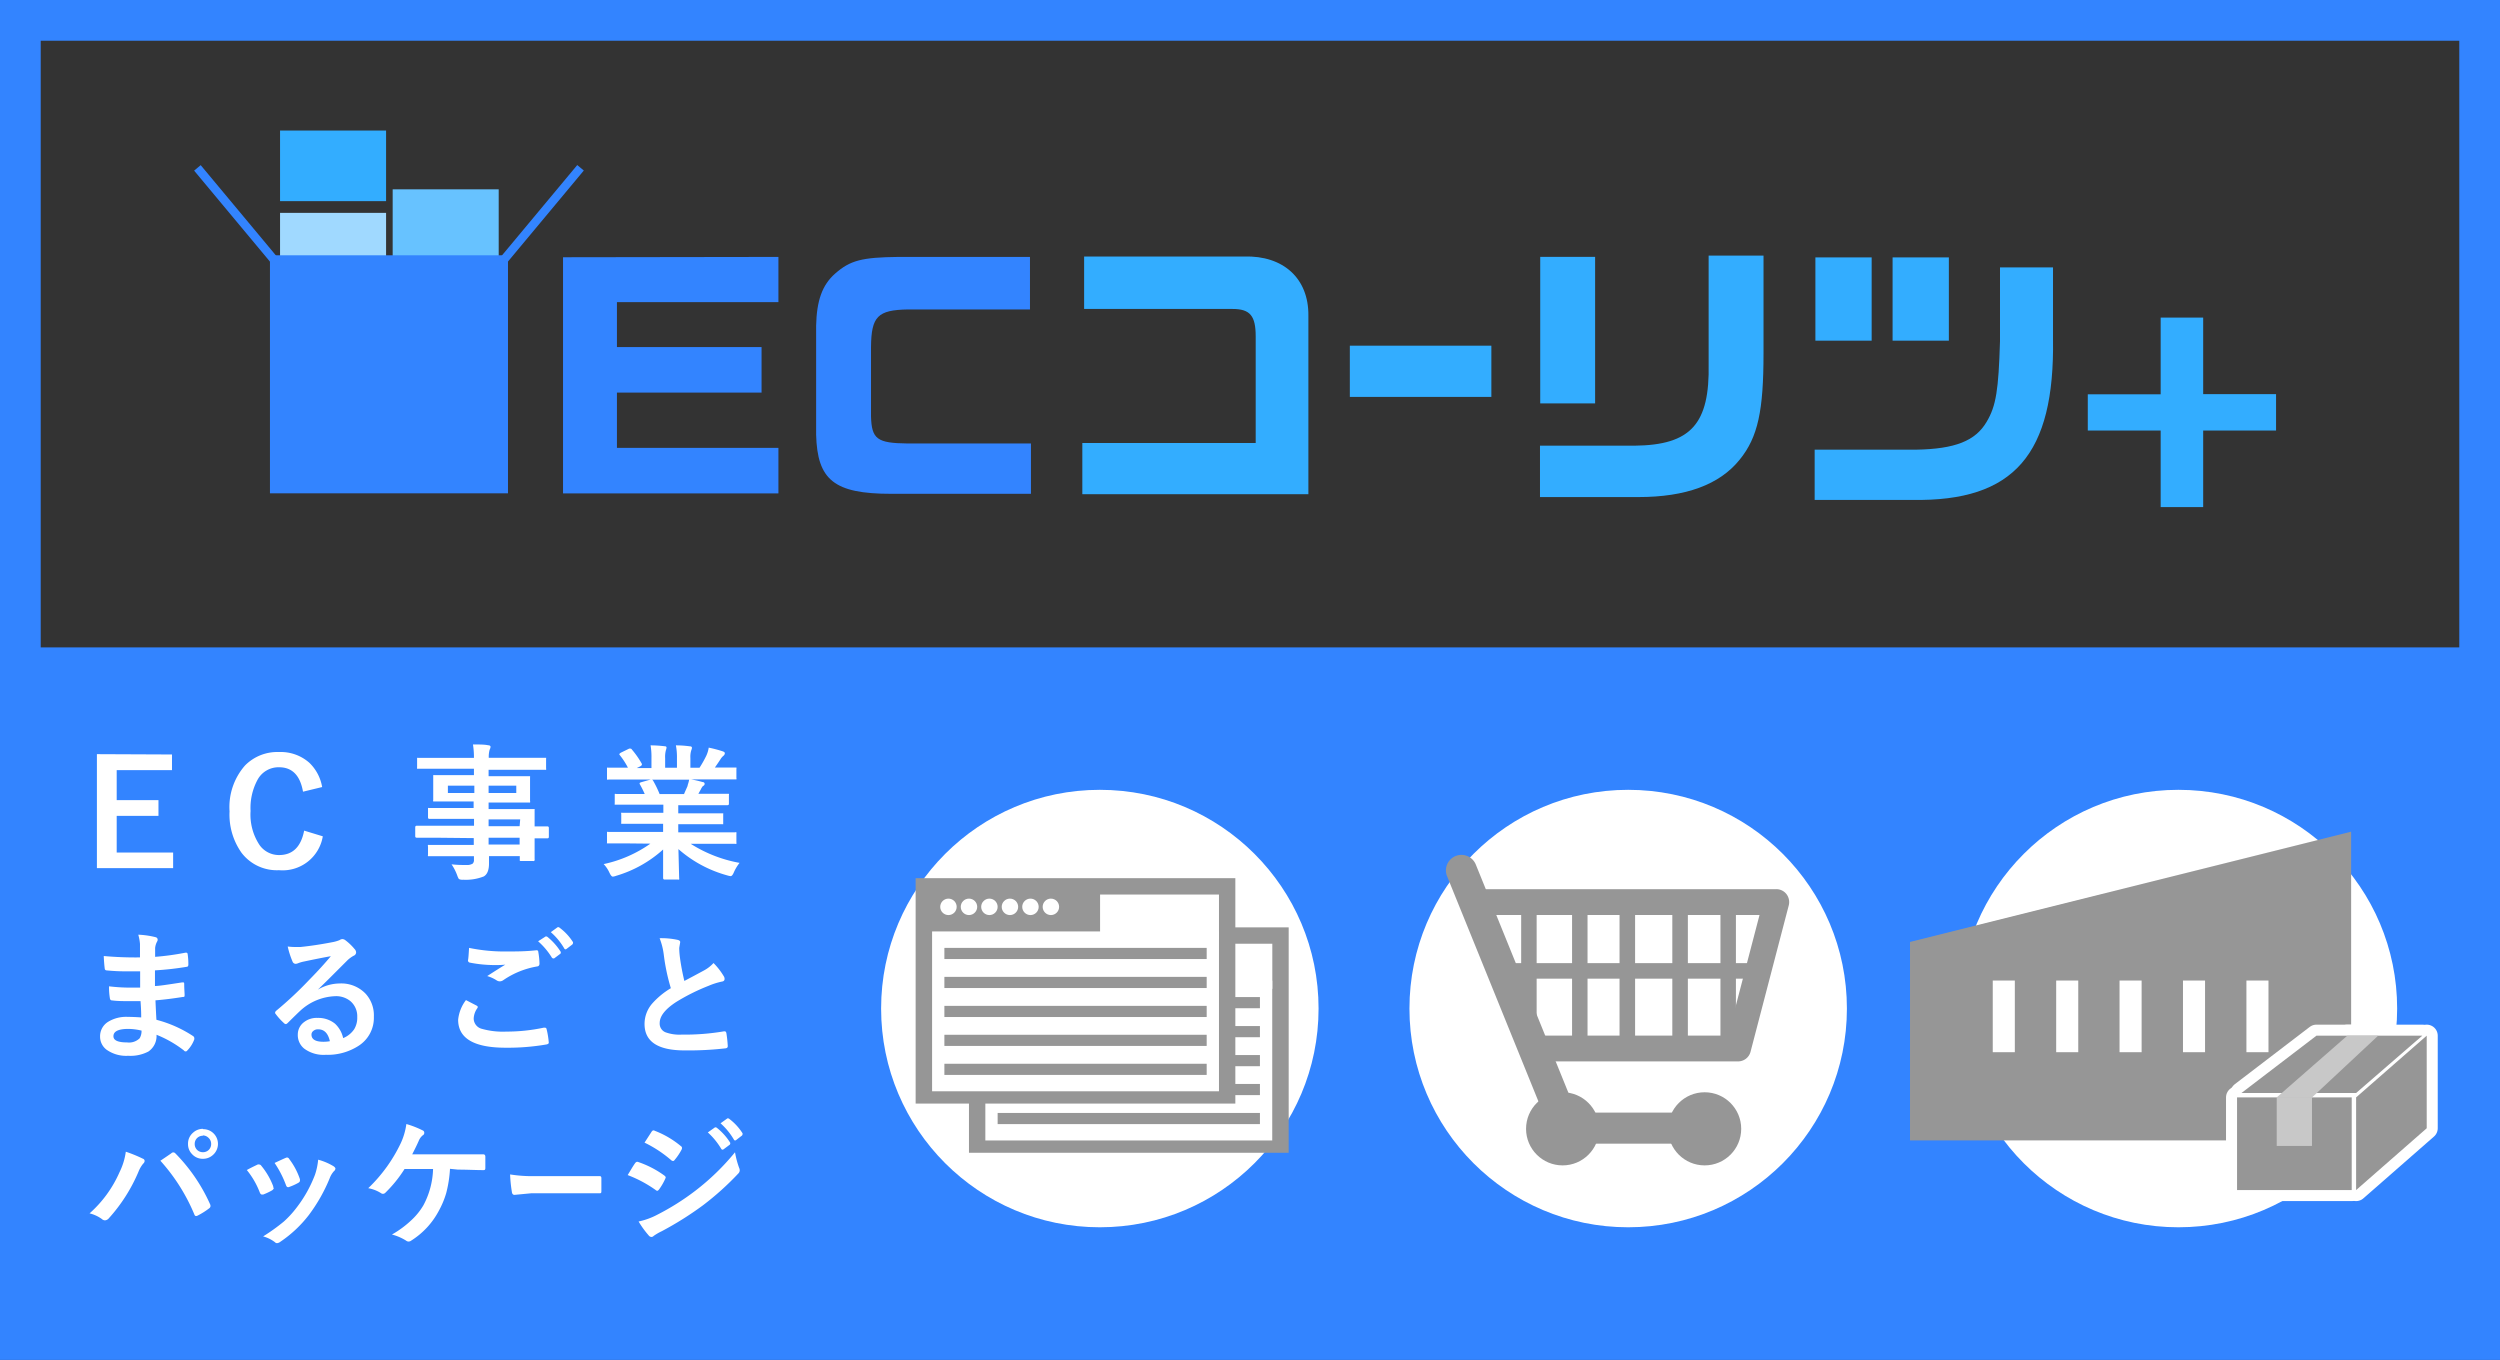 <svg xmlns="http://www.w3.org/2000/svg" width="307" height="167" viewBox="0 0 307 167">
  <rect x="0" y="0" width="307" height="167" fill="#333333" stroke="none"/>
  <g>
    <path d="M302,5V162H5V5H302m5-5H0V167H307V0Z" style="fill: #3384ff"/>
    <rect x="2.22" y="79.5" width="300.28" height="86.69" style="fill: #3384ff"/>
    <g>
      <rect x="34.39" y="26.14" width="13.02" height="8.67" style="fill: #a0d9ff"/>
      <rect x="34.39" y="16.03" width="13.02" height="8.67" style="fill: #33adff"/>
      <rect x="48.22" y="23.25" width="13.02" height="8.67" style="fill: #67c2ff"/>
      <g>
        <path d="M95.59,31.55V37.1H75.76v5.52H93.52v5.59H75.76V55H95.59v5.59H69.14v-29Z" style="fill: #3384ff"/>
        <path d="M126.48,38h-15c-3.7.07-4.48.85-4.52,4.6v8.53c.08,2.8.74,3.29,4.52,3.33h15.12v6.18H109.43c-7,0-9.07-1.69-9.21-7.28V40c.07-3.08.74-5,2.33-6.4,1.85-1.63,3.29-2,7.77-2.05h16.16Z" style="fill: #3384ff"/>
        <path d="M132.91,54.4H154.2V41.31c0-2.56-.71-3.37-2.85-3.37H133.13V31.5h19.66c4.81-.14,7.92,2.7,7.88,7.25V60.69H132.91Z" style="fill: #33adff"/>
        <path d="M183.14,42.45v6.29H165.76V42.45Z" style="fill: #33adff"/>
        <path d="M200.72,54.73c6.92-.07,9.25-2.66,9.1-10.06V31.39h6.74v12c0,7-.67,10.29-2.93,13.06-2.47,3.07-6.62,4.59-12.43,4.59H189.11V54.73ZM189.14,31.54h6.74v18h-6.74Z" style="fill: #33adff"/>
        <path d="M235.28,55.22c4.81-.08,7.32-1.08,8.69-3.44,1.15-1.93,1.45-3.89,1.63-9.88V32.84h6.51V41.6c.22,14.21-4.77,20-17.27,19.79h-12V55.22Zm-5.44-13.39h-6.91V31.61h6.91Zm9.48,0h-6.91V31.61h6.91Z" style="fill: #33adff"/>
        <path d="M256.38,48.42h8.95V39h5.22v9.4h8.95v4.47h-8.95v9.4h-5.22v-9.4h-8.95Z" style="fill: #33adff"/>
      </g>
      <rect x="33.15" y="31.35" width="29.23" height="29.23" style="fill: #3384ff"/>
      <rect x="21.6" y="25.71" width="14.65" height="1.05" transform="translate(27.29 65.26) rotate(-129.8)" style="fill: #3384ff"/>
      <rect x="59.28" y="25.71" width="14.65" height="1.05" transform="translate(3.81 60.61) rotate(-50.2)" style="fill: #3384ff"/>
    </g>
    <g>
      <circle cx="135.06" cy="123.85" r="26.86" style="fill: #fff"/>
      <g>
        <rect x="118.99" y="113.88" width="39.26" height="27.68" style="fill: #969696"/>
        <rect x="121" y="120.42" width="35.23" height="19.63" style="fill: #fff"/>
        <rect x="141.64" y="115.89" width="14.6" height="5.54" style="fill: #fff"/>
        <rect x="122.51" y="122.44" width="32.21" height="1.37" style="fill: #969696"/>
        <rect x="122.51" y="126" width="32.21" height="1.37" style="fill: #969696"/>
        <rect x="122.51" y="129.56" width="32.21" height="1.37" style="fill: #969696"/>
        <rect x="122.51" y="133.11" width="32.21" height="1.37" style="fill: #969696"/>
        <rect x="122.51" y="136.67" width="32.21" height="1.37" style="fill: #969696"/>
        <circle cx="123.01" cy="117.4" r="1.01" style="fill: #fff"/>
        <circle cx="125.53" cy="117.4" r="1.01" style="fill: #fff"/>
        <circle cx="128.05" cy="117.4" r="1.01" style="fill: #fff"/>
        <circle cx="130.56" cy="117.4" r="1.01" style="fill: #fff"/>
        <circle cx="133.08" cy="117.4" r="1.01" style="fill: #fff"/>
        <circle cx="135.6" cy="117.4" r="1.01" style="fill: #fff"/>
      </g>
      <g>
        <rect x="112.44" y="107.84" width="39.26" height="27.68" style="fill: #969696"/>
        <rect x="114.46" y="114.38" width="35.23" height="19.63" style="fill: #fff"/>
        <rect x="135.09" y="109.85" width="14.6" height="5.54" style="fill: #fff"/>
        <rect x="115.97" y="116.4" width="32.21" height="1.37" style="fill: #969696"/>
        <rect x="115.97" y="119.96" width="32.21" height="1.37" style="fill: #969696"/>
        <rect x="115.97" y="123.52" width="32.21" height="1.37" style="fill: #969696"/>
        <rect x="115.97" y="127.07" width="32.21" height="1.37" style="fill: #969696"/>
        <rect x="115.97" y="130.63" width="32.21" height="1.37" style="fill: #969696"/>
        <circle cx="116.47" cy="111.36" r="1.01" style="fill: #fff"/>
        <circle cx="118.99" cy="111.36" r="1.01" style="fill: #fff"/>
        <circle cx="121.5" cy="111.36" r="1.01" style="fill: #fff"/>
        <circle cx="124.02" cy="111.36" r="1.01" style="fill: #fff"/>
        <circle cx="126.54" cy="111.36" r="1.01" style="fill: #fff"/>
        <circle cx="129.05" cy="111.36" r="1.01" style="fill: #fff"/>
      </g>
    </g>
    <g>
      <circle cx="267.51" cy="123.85" r="26.86" style="fill: #fff"/>
      <g>
        <polygon points="288.72 140.04 234.55 140.04 234.55 115.67 288.72 102.13 288.72 140.04" style="fill: #969696"/>
        <g>
          <rect x="244.71" y="120.41" width="2.71" height="8.8" style="fill: #fff"/>
          <rect x="252.5" y="120.41" width="2.71" height="8.8" style="fill: #fff"/>
          <rect x="260.28" y="120.41" width="2.71" height="8.8" style="fill: #fff"/>
          <rect x="268.07" y="120.41" width="2.71" height="8.8" style="fill: #fff"/>
          <rect x="275.86" y="120.41" width="2.71" height="8.8" style="fill: #fff"/>
        </g>
      </g>
      <g>
        <g>
          <rect x="274.71" y="134.76" width="14.08" height="11.38" style="fill: #fff;stroke: #fff;stroke-linecap: round;stroke-linejoin: round;stroke-width: 2.708px"/>
          <rect x="279.58" y="134.76" width="4.33" height="5.96" style="fill: #fff;stroke: #fff;stroke-linecap: round;stroke-linejoin: round;stroke-width: 2.708px"/>
          <polygon points="297.46 127.18 284.46 127.18 275.25 134.22 289.33 134.22 297.46 127.18" style="fill: #fff;stroke: #fff;stroke-linecap: round;stroke-linejoin: round;stroke-width: 2.708px"/>
          <polygon points="292.04 127.18 288.25 127.18 279.58 134.76 283.92 134.76 292.04 127.18" style="fill: #fff;stroke: #fff;stroke-linecap: round;stroke-linejoin: round;stroke-width: 2.708px"/>
          <polygon points="289.33 146.14 298 138.55 298 127.18 289.33 134.76 289.33 146.14" style="fill: #fff;stroke: #fff;stroke-linecap: round;stroke-linejoin: round;stroke-width: 2.708px"/>
        </g>
        <g>
          <rect x="274.71" y="134.76" width="14.08" height="11.38" style="fill: #969696"/>
          <rect x="279.58" y="134.76" width="4.33" height="5.96" style="fill: #c8c8c8"/>
          <polygon points="297.46 127.18 284.46 127.18 275.25 134.22 289.33 134.22 297.46 127.18" style="fill: #969696"/>
          <polygon points="292.04 127.18 288.25 127.18 279.58 134.76 283.92 134.76 292.04 127.18" style="fill: #c8c8c8"/>
          <polygon points="289.33 146.14 298 138.55 298 127.18 289.33 134.76 289.33 146.14" style="fill: #969696"/>
        </g>
      </g>
    </g>
    <g>
      <circle cx="199.94" cy="123.85" r="26.86" style="fill: #fff"/>
      <g>
        <path d="M209.92,140.44H192.31a1.9,1.9,0,0,1-1.77-1.19L177.7,107.6a1.9,1.9,0,0,1,3.53-1.43l12.36,30.46h16.33a1.91,1.91,0,1,1,0,3.81Z" style="fill: #969696"/>
        <circle cx="191.89" cy="138.62" r="4.49" style="fill: #969696"/>
        <circle cx="209.33" cy="138.62" r="4.49" style="fill: #969696"/>
        <path d="M213.43,130.34H189a1.59,1.59,0,1,1,0-3.17H212.2l3.87-14.81H181.76a1.59,1.59,0,1,1,0-3.17h36.36a1.57,1.57,0,0,1,1.26.61,1.62,1.62,0,0,1,.28,1.38l-4.7,18A1.58,1.58,0,0,1,213.43,130.34Z" style="fill: #969696"/>
        <path d="M214.9,120.18H185.38a1,1,0,0,1,0-1.91H214.9a1,1,0,0,1,0,1.91Z" style="fill: #969696"/>
        <path d="M187.8,127a.94.94,0,0,1-1-1V111.31a.95.95,0,1,1,1.9,0v14.76A1,1,0,0,1,187.8,127Z" style="fill: #969696"/>
        <path d="M194,129.44a1,1,0,0,1-.95-.95V111.18a1,1,0,1,1,1.9,0v17.31A1,1,0,0,1,194,129.44Z" style="fill: #969696"/>
        <path d="M199.88,129.44a1,1,0,0,1-1-.95V111.18a1,1,0,1,1,1.91,0v17.31A1,1,0,0,1,199.88,129.44Z" style="fill: #969696"/>
        <path d="M206.31,129.44a1,1,0,0,1-.95-.95V111.18a1,1,0,1,1,1.91,0v17.31A1,1,0,0,1,206.31,129.44Z" style="fill: #969696"/>
        <path d="M212.22,129.44a1,1,0,0,1-.95-.95V111.18a1,1,0,1,1,1.9,0v17.31A1,1,0,0,1,212.22,129.44Z" style="fill: #969696"/>
      </g>
    </g>
    <g>
      <path d="M21.12,92.65v1.92H14.33v3.69h5.13v1.93H14.33v4.5h6.93v1.92H11.9v-14Z" style="fill: #fff"/>
      <path d="M39.56,96.65l-2.35.57c-.35-2-1.33-3-2.94-3a2.93,2.93,0,0,0-2.64,1.53,7.28,7.28,0,0,0-.86,3.84,6.75,6.75,0,0,0,1.11,4.19A2.92,2.92,0,0,0,34.27,105c1.67,0,2.69-1,3.08-3l2.29.7a5,5,0,0,1-5.38,4.16,5.45,5.45,0,0,1-4.6-2.14,8.09,8.09,0,0,1-1.47-5.08A7.73,7.73,0,0,1,30.09,94a5.56,5.56,0,0,1,4.17-1.65A5.29,5.29,0,0,1,38,93.68,5.39,5.39,0,0,1,39.56,96.65Z" style="fill: #fff"/>
      <path d="M53.38,102.87l-2.21,0c-.12,0-.18-.06-.18-.19v-1.08c0-.13.06-.2.18-.2l2.21,0h4.83v-.84h-3l-2.45,0c-.13,0-.2-.05-.2-.17v-1c0-.1,0-.15,0-.17s.07,0,.15,0l2.45,0h3v-.8H55.89l-2.5,0c-.1,0-.17,0-.19,0a.31.31,0,0,1,0-.18l0-.93v-1l0-.94c0-.1,0-.16,0-.18a.36.36,0,0,1,.18,0l2.5,0h2.32v-.79H53.67l-2.28,0c-.1,0-.15,0-.17,0a.32.32,0,0,1,0-.16V93.24c0-.1,0-.15,0-.17a.28.28,0,0,1,.16,0l2.28,0h4.54a9.87,9.87,0,0,0-.12-1.65c.8,0,1.43,0,1.87.1.19,0,.29.09.29.19a.86.86,0,0,1-.11.35,3.33,3.33,0,0,0-.11,1H64.6l2.28,0c.1,0,.16,0,.18,0s0,.07,0,.16v1.14a.27.27,0,0,1,0,.17.49.49,0,0,1-.17,0l-2.28,0H60v.79h2.39l2.52,0c.1,0,.16,0,.18,0a.47.47,0,0,1,0,.16l0,.94v1l0,.93a.4.4,0,0,1,0,.2.54.54,0,0,1-.17,0l-2.52,0H60v.8H63l2.47,0c.1,0,.16,0,.18,0s0,.07,0,.16l0,1.56v.41l1.57,0c.12,0,.18.07.18.2v1.08c0,.13-.06.19-.18.19h-.47c-.33,0-.7,0-1.1,0v.91l0,1.66a.16.16,0,0,1-.21.21H64c-.09,0-.15,0-.17-.05s0-.07,0-.16v-.39H60.05c0,.22,0,.51,0,.9,0,.81-.21,1.35-.65,1.6a6,6,0,0,1-2.53.4.92.92,0,0,1-.52-.09,2,2,0,0,1-.2-.43,6.08,6.08,0,0,0-.7-1.37,13.35,13.35,0,0,0,1.37.08h.45a1.31,1.31,0,0,0,.78-.17.63.63,0,0,0,.15-.5v-.41h-3l-2.47,0c-.09,0-.15,0-.17,0a.31.31,0,0,1,0-.18v-1a.28.28,0,0,1,0-.2.36.36,0,0,1,.15,0l2.47,0h3v-.84ZM55,97.38h3.25v-.9H55Zm8.4,0v-.9H60v.9Zm.48,3.24H60v.84h3.81ZM60,103.71h3.81v-.84H60Z" style="fill: #fff"/>
      <path d="M77,103.57l-2.28,0c-.1,0-.16,0-.18,0s0-.07,0-.16v-1.07c0-.1,0-.16,0-.18a.29.29,0,0,1,.17,0l2.28,0h4.44v-1H78.94l-2.49,0c-.09,0-.15,0-.16,0a.45.45,0,0,1,0-.17v-1a.31.31,0,0,1,0-.18.24.24,0,0,1,.15,0l2.49,0h2.53v-1H78.08l-2.4,0c-.11,0-.17,0-.19,0a.22.22,0,0,1,0-.14V97.67c0-.09,0-.15,0-.17a.31.31,0,0,1,.18,0l2.4,0h1.1a12,12,0,0,0-.57-1.14.4.4,0,0,1-.06-.16c0-.06.06-.1.19-.14l1.16-.33H77l-2.28,0a.29.29,0,0,1-.18,0s0-.07,0-.16V94.47c0-.11,0-.17,0-.2a.49.49,0,0,1,.17,0l2.28,0h.12a9.14,9.14,0,0,0-1-1.54.22.22,0,0,1-.06-.13s.07-.11.21-.18l1-.49a.58.58,0,0,1,.17,0s.11,0,.17.12a10.62,10.62,0,0,1,1.22,1.75.47.47,0,0,1,0,.14s-.07.1-.2.17l-.43.21H80V93.1a8.39,8.39,0,0,0-.11-1.57c.73,0,1.31.06,1.74.11.15,0,.22.07.22.15a1,1,0,0,1-.07.31,3.12,3.12,0,0,0-.1,1v1.18h1.45V93.11A7.65,7.65,0,0,0,83,91.53c.76,0,1.34.07,1.73.12.16,0,.24.08.24.17a.75.75,0,0,1-.07.28,2.71,2.71,0,0,0-.12,1v1.18h1.12a13.43,13.43,0,0,0,.83-1.47,3.51,3.51,0,0,0,.3-1,15,15,0,0,1,1.74.46c.16.06.24.13.24.23a.43.43,0,0,1-.17.31,1.72,1.72,0,0,0-.31.34c-.15.24-.4.61-.74,1.1H88l2.26,0c.1,0,.15,0,.17,0a.31.31,0,0,1,0,.18v1.11a.25.25,0,0,1,0,.17s-.07,0-.16,0l-2.26,0H84.87a14.09,14.09,0,0,1,1.42.33c.16,0,.24.11.24.22a.29.29,0,0,1-.2.26,1.49,1.49,0,0,0-.25.38l-.32.58h1.17l2.4,0c.1,0,.16,0,.18,0a.28.28,0,0,1,0,.16v1.07c0,.12-.07.17-.21.17l-2.4,0H83.29v1h2.86l2.48,0c.1,0,.16,0,.18,0s0,.08,0,.16v1c0,.1,0,.15,0,.17s-.07,0-.17,0l-2.48,0H83.29v1H88l2.26,0a.25.25,0,0,1,.17,0,.32.32,0,0,1,0,.17v1.07a.29.29,0,0,1,0,.17.32.32,0,0,1-.17,0l-2.26,0H84.82a16.68,16.68,0,0,0,6,2.34,5.19,5.19,0,0,0-.7,1.16c-.13.31-.26.47-.4.47a2.39,2.39,0,0,1-.41-.09,15.14,15.14,0,0,1-6-3.23l.09,3.56a.34.34,0,0,1,0,.18.32.32,0,0,1-.16,0H81.62c-.12,0-.19-.06-.19-.2s0-.24,0-.56c0-1,0-1.94,0-2.93a14.85,14.85,0,0,1-5.77,3.23,1.5,1.5,0,0,1-.41.1c-.12,0-.25-.15-.4-.46a3.86,3.86,0,0,0-.72-1.08,15.59,15.59,0,0,0,5.74-2.51Zm7.43-7.11a4.48,4.48,0,0,0,.2-.72H80.07a.43.43,0,0,1,.14.14A13,13,0,0,1,81,97.51h3C84.13,97.2,84.29,96.85,84.46,96.46Z" style="fill: #fff"/>
      <path d="M17.34,124.94c0-1.06-.07-1.73-.08-2l-1.29,0c-.79,0-1.53,0-2.21-.09-.16,0-.25-.1-.27-.29a8.08,8.08,0,0,1-.1-1.44,21.79,21.79,0,0,0,2.73.16l1.09,0,0-2-1.71,0a23.05,23.05,0,0,1-2.35-.11c-.18,0-.28-.08-.29-.24q-.08-.63-.12-1.53a43.41,43.41,0,0,0,4.45.17q0-.5,0-1.65a5.54,5.54,0,0,0-.21-1.14,10.37,10.37,0,0,1,2.14.31.31.31,0,0,1,.24.32.35.35,0,0,1-.05.18,2.12,2.12,0,0,0-.26.82c0,.13,0,.3,0,.52s0,.44,0,.57a31.56,31.56,0,0,0,3.71-.51l.12,0c.1,0,.16.07.17.22a8.34,8.34,0,0,1,.08,1.24c0,.16-.06.26-.18.27a35.55,35.55,0,0,1-3.92.44l0,1.92c.51,0,1.62-.18,3.32-.44l.14,0c.08,0,.12,0,.13.16,0,.64.05,1.11.05,1.39s-.08.22-.25.24c-1.19.19-2.3.33-3.33.41.05,1.14.09,1.94.12,2.39a15.09,15.09,0,0,1,4.5,2,.33.33,0,0,1,.15.24.8.8,0,0,1,0,.16A3.8,3.8,0,0,1,23,129a.24.24,0,0,1-.41,0,13.79,13.79,0,0,0-3.37-1.93,2.3,2.3,0,0,1-1,2.06,4.73,4.73,0,0,1-2.47.52,4.16,4.16,0,0,1-2.67-.75,2,2,0,0,1-.79-1.62,2.08,2.08,0,0,1,1-1.81,4.25,4.25,0,0,1,2.35-.6Q16.54,124.88,17.34,124.94Zm0,1.61a7,7,0,0,0-1.58-.2q-1.83,0-1.83.9c0,.51.56.76,1.68.76a1.87,1.87,0,0,0,1.54-.51A1.73,1.73,0,0,0,17.38,126.55Z" style="fill: #fff"/>
      <path d="M40.63,117.42c-1.06.19-2.15.41-3.28.65a4.55,4.55,0,0,0-.71.2,1,1,0,0,1-.34.09.42.42,0,0,1-.38-.29,10.48,10.48,0,0,1-.59-1.84,6.77,6.77,0,0,0,.92.06l.66,0c1.17-.12,2.45-.31,3.85-.58a4.38,4.38,0,0,0,.93-.26.76.76,0,0,1,.32-.13.63.63,0,0,1,.39.13,6.63,6.63,0,0,1,1.14,1.09.61.61,0,0,1,.19.41.44.44,0,0,1-.29.41,3.66,3.66,0,0,0-.75.54l-1.93,1.93c-.7.7-1.28,1.27-1.73,1.7l0,0a5.37,5.37,0,0,1,2.7-.76,4.13,4.13,0,0,1,3.18,1.27,3.94,3.94,0,0,1,1,2.81,4.07,4.07,0,0,1-1.82,3.54A7,7,0,0,1,40,129.53a4,4,0,0,1-2.63-.75,2.13,2.13,0,0,1-.8-1.75,1.89,1.89,0,0,1,.79-1.53A2.52,2.52,0,0,1,39,125a3.25,3.25,0,0,1,2.14.71,3.42,3.42,0,0,1,1,1.77,3,3,0,0,0,1.36-1.1,2.72,2.72,0,0,0,.37-1.49,2.44,2.44,0,0,0-.84-1.95,2.77,2.77,0,0,0-1.83-.61,6.67,6.67,0,0,0-4.34,1.8c-.22.2-.71.68-1.48,1.44-.12.13-.22.19-.29.19a.43.43,0,0,1-.25-.15,7.65,7.65,0,0,1-1-1.11.2.2,0,0,1-.06-.14.4.4,0,0,1,.15-.25,45.47,45.47,0,0,0,4-3.74C39.15,119.13,40,118.17,40.63,117.42Zm-.12,10.44c-.23-1-.71-1.46-1.45-1.46a.85.85,0,0,0-.61.22.55.55,0,0,0-.2.43c0,.58.49.88,1.48.88A4.52,4.52,0,0,0,40.51,127.86Z" style="fill: #fff"/>
      <path d="M57.22,122.81l1.31.68c.09.05.14.11.14.17a.34.34,0,0,1-.05.14,2.34,2.34,0,0,0-.45,1.29,1.32,1.32,0,0,0,1,1.25,9.49,9.49,0,0,0,3,.34,21.87,21.87,0,0,0,4.59-.48.44.44,0,0,1,.15,0,.2.2,0,0,1,.21.17,10.1,10.1,0,0,1,.27,1.66v0c0,.12-.09.19-.29.23a27.87,27.87,0,0,1-5,.4q-5.83,0-5.84-3.43A4.75,4.75,0,0,1,57.22,122.81Zm.38-6.41a21.46,21.46,0,0,0,4.76.44c1,0,2.22,0,3.53-.15h0a.19.19,0,0,1,.21.19,9.53,9.53,0,0,1,.15,1.44c0,.22-.1.34-.29.36a10.39,10.39,0,0,0-4.15,1.68.75.75,0,0,1-.44.15.69.69,0,0,1-.35-.1,4.41,4.41,0,0,0-1.19-.55c.93-.6,1.67-1.07,2.22-1.4a11.19,11.19,0,0,1-1.23.05,15.73,15.73,0,0,1-3.12-.3.27.27,0,0,1-.23-.3C57.52,117.73,57.55,117.23,57.6,116.4Zm8.48-.81L67,115a.13.13,0,0,1,.1,0,.25.25,0,0,1,.15.07,7.45,7.45,0,0,1,1.61,1.82.27.27,0,0,1,0,.13.17.17,0,0,1-.1.14l-.71.53a.31.31,0,0,1-.13,0,.22.22,0,0,1-.16-.11A8.78,8.78,0,0,0,66.08,115.59Zm1.56-1.12.84-.61a.28.28,0,0,1,.12,0,.29.29,0,0,1,.14.08,6.58,6.58,0,0,1,1.62,1.75.3.3,0,0,1,0,.14.26.26,0,0,1-.1.17l-.68.52a.24.24,0,0,1-.14.06.18.18,0,0,1-.15-.11A8,8,0,0,0,67.64,114.47Z" style="fill: #fff"/>
      <path d="M81,115.21a9.5,9.5,0,0,1,2.23.21q.3.08.3.27l-.12.71c0,.11,0,.49.08,1.14a28,28,0,0,0,.55,2.92l1.24-.66,1.17-.63a4.39,4.39,0,0,0,1.17-.91,8.41,8.41,0,0,1,1.24,1.59.64.64,0,0,1,.12.35c0,.2-.11.31-.34.34a8.67,8.67,0,0,0-1.63.52,24.6,24.6,0,0,0-4,2c-1.34.88-2,1.73-2,2.57a1.15,1.15,0,0,0,.7,1.13,5,5,0,0,0,2,.29,28.62,28.62,0,0,0,5.18-.4H89c.11,0,.17.08.2.22a15.22,15.22,0,0,1,.17,1.58c0,.18-.09.27-.31.29a40.3,40.3,0,0,1-5,.25q-4.91,0-4.91-3.25a3.82,3.82,0,0,1,1-2.57,9.71,9.71,0,0,1,2.23-1.82,24.44,24.44,0,0,1-.87-4.13A8.38,8.38,0,0,0,81,115.21Z" style="fill: #fff"/>
      <path d="M11,149a14.54,14.54,0,0,0,3.68-5.06,8.09,8.09,0,0,0,.77-2.51,17.24,17.24,0,0,1,2.1.86.29.29,0,0,1,.21.27.46.46,0,0,1-.18.34,3.79,3.79,0,0,0-.58,1,20.26,20.26,0,0,1-3.63,5.7.69.69,0,0,1-.48.26.61.61,0,0,1-.39-.17A4.37,4.37,0,0,0,11,149Zm8.68-6.45.84-.57.51-.35a.33.33,0,0,1,.5,0,21.25,21.25,0,0,1,4.26,6.23.53.53,0,0,1,.06.24.36.36,0,0,1-.16.28,9,9,0,0,1-1.41.89.49.49,0,0,1-.2.06c-.1,0-.17-.07-.22-.21A23.1,23.1,0,0,0,19.67,142.51Zm5.24-3.89a1.81,1.81,0,0,1,1.23,3.17,1.8,1.8,0,0,1-1.23.47,1.75,1.75,0,0,1-1.36-.6,1.71,1.71,0,0,1-.47-1.22,1.74,1.74,0,0,1,.6-1.37A1.79,1.79,0,0,1,24.91,138.62Zm0,.81a1,1,0,0,0-.76.33,1,1,0,0,0-.25.68,1,1,0,0,0,.33.76,1,1,0,0,0,.68.25,1,1,0,0,0,.76-.33,1,1,0,0,0,.25-.68,1,1,0,0,0-.33-.76A1,1,0,0,0,24.91,139.43Z" style="fill: #fff"/>
      <path d="M30.31,143.68c.33-.19.78-.41,1.34-.68a.45.45,0,0,1,.18,0,.33.33,0,0,1,.26.16,8.89,8.89,0,0,1,1.46,2.51c0,.16.07.25.07.26s-.07.15-.2.24a7.87,7.87,0,0,1-1.1.52l-.15,0c-.11,0-.2-.08-.27-.26A10,10,0,0,0,30.31,143.68Zm8.76-1.27a7.33,7.33,0,0,1,1.9.81c.15.11.22.21.22.29a.46.46,0,0,1-.18.31,2.63,2.63,0,0,0-.52.86,20.3,20.3,0,0,1-2.56,4.52,14.93,14.93,0,0,1-3.49,3.28.81.81,0,0,1-.41.18.34.34,0,0,1-.27-.12,4.18,4.18,0,0,0-1.45-.71A23,23,0,0,0,34.86,150a12,12,0,0,0,1.52-1.65,15.71,15.71,0,0,0,2.3-4.09A8,8,0,0,0,39.07,142.41Zm-5.35.4c.73-.34,1.18-.55,1.36-.62a.49.49,0,0,1,.18-.05.33.33,0,0,1,.26.19,8.59,8.59,0,0,1,1.31,2.47.63.63,0,0,1,0,.2c0,.1-.07.18-.21.26a7.17,7.17,0,0,1-1.17.52.26.26,0,0,1-.11,0c-.09,0-.17-.09-.23-.27A12.58,12.58,0,0,0,33.72,142.81Z" style="fill: #fff"/>
      <path d="M55.26,143.53a15.11,15.11,0,0,1-.47,3,10.8,10.8,0,0,1-.91,2.17,9.63,9.63,0,0,1-3.36,3.63.54.54,0,0,1-.35.13.47.47,0,0,1-.3-.11,6.2,6.2,0,0,0-1.74-.75,12.36,12.36,0,0,0,2.47-1.84A8,8,0,0,0,52,148a10,10,0,0,0,1.18-4.45h-3.5a15.84,15.84,0,0,1-2.36,2.92.41.41,0,0,1-.29.13.38.38,0,0,1-.24-.08,4.4,4.4,0,0,0-1.57-.61,18.84,18.84,0,0,0,4-5.54,8.1,8.1,0,0,0,.68-2.34,11.75,11.75,0,0,1,2,.78.3.3,0,0,1,.2.3.33.33,0,0,1-.19.31,1.72,1.72,0,0,0-.5.7c-.21.48-.47,1-.79,1.63h5.45l1.73,0,1.53,0q.27,0,.27.3c0,.24,0,.47,0,.69s0,.44,0,.68-.08.27-.24.27c-.94,0-2-.06-3.11-.06Z" style="fill: #fff"/>
      <path d="M62.64,144.22a17.51,17.51,0,0,0,3.08.21h4.59l1.74,0,1.54,0h.07c.12,0,.19.08.19.24s0,.53,0,.81,0,.53,0,.79-.07.26-.21.26h0l-3.18,0H65.28l-2.1.2c-.18,0-.29-.12-.32-.35A17.42,17.42,0,0,1,62.64,144.22Z" style="fill: #fff"/>
      <path d="M77.08,144.3l.56-.93c.15-.24.27-.42.34-.52s.17-.18.26-.18h.06a12,12,0,0,1,3.26,1.67c.12.09.19.17.19.25a.94.94,0,0,1-.07.19,7.33,7.33,0,0,1-.75,1.29c-.09.11-.16.16-.22.16a.34.34,0,0,1-.2-.1A15.21,15.21,0,0,0,77.08,144.3ZM78.42,150a8.81,8.81,0,0,0,2.31-.84,30.24,30.24,0,0,0,4.65-2.93,29.37,29.37,0,0,0,4.88-4.73,11,11,0,0,0,.5,1.9.78.78,0,0,1,.08.32.58.58,0,0,1-.18.39A34.83,34.83,0,0,1,86.34,148a40.32,40.32,0,0,1-5.07,3.19,6.74,6.74,0,0,0-1,.58.38.38,0,0,1-.28.13.46.46,0,0,1-.34-.2A11.25,11.25,0,0,1,78.42,150Zm.72-9.67L80,139c.08-.12.16-.19.24-.19a.45.45,0,0,1,.19.06,11.35,11.35,0,0,1,3.19,1.88.25.25,0,0,1,.13.22.49.49,0,0,1-.06.22,6.89,6.89,0,0,1-.87,1.28.21.21,0,0,1-.17.1.41.41,0,0,1-.25-.12A15,15,0,0,0,79.14,140.31Zm7.77-1.26.89-.63a.19.19,0,0,1,.1,0,.27.27,0,0,1,.16.08,7.19,7.19,0,0,1,1.61,1.81.28.28,0,0,1,0,.12.19.19,0,0,1-.1.15l-.71.53a.22.22,0,0,1-.14.05.19.19,0,0,1-.15-.1A8.85,8.85,0,0,0,86.91,139.05Zm1.56-1.12.85-.61a.17.17,0,0,1,.11,0,.23.23,0,0,1,.14.07,6.68,6.68,0,0,1,1.61,1.75.22.22,0,0,1,0,.14.21.21,0,0,1-.1.17l-.67.52a.24.24,0,0,1-.14.06.18.18,0,0,1-.15-.11A8.23,8.23,0,0,0,88.47,137.93Z" style="fill: #fff"/>
    </g>
  </g>
</svg>
